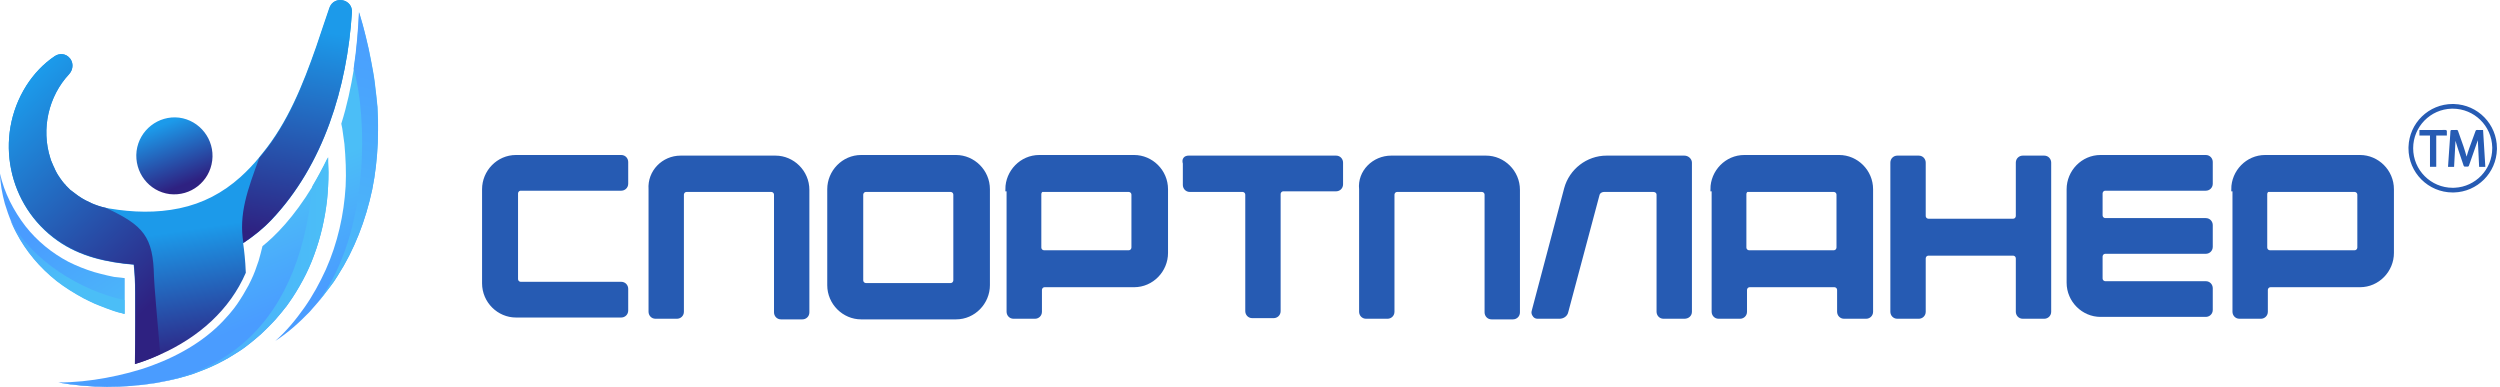 <?xml version="1.0" encoding="UTF-8"?> <svg xmlns="http://www.w3.org/2000/svg" width="601" height="93" viewBox="0 0 601 93" fill="none"><path d="M116.387 45.494C116.387 41.33 119.771 37.761 124.038 37.761H149.345C150.08 37.761 150.522 38.356 150.522 38.951V44.156C150.522 44.899 149.933 45.345 149.345 45.345H125.215C124.479 45.345 124.038 45.94 124.038 46.535V67.058C124.038 67.801 124.626 68.247 125.215 68.247H149.345C150.08 68.247 150.522 68.842 150.522 69.437V74.642C150.522 75.386 149.933 75.832 149.345 75.832H124.038C119.918 75.832 116.387 72.411 116.387 68.099V45.494Z" fill="#265BB3" stroke="#265BB3"></path><path d="M163.617 37.91H186.423C190.542 37.91 194.074 41.33 194.074 45.643V75.088C194.074 75.832 193.485 76.278 192.897 76.278H187.747C187.011 76.278 186.57 75.683 186.57 75.088V46.833C186.57 46.089 185.981 45.643 185.393 45.643H165.088C164.353 45.643 163.911 46.238 163.911 46.833V74.939C163.911 75.683 163.323 76.129 162.734 76.129H157.585C156.849 76.129 156.408 75.534 156.408 74.939V45.494C156.113 41.33 159.497 37.91 163.617 37.91Z" fill="#265BB3" stroke="#265BB3"></path><path d="M199.37 45.494C199.37 41.33 202.754 37.761 207.021 37.761H229.826C233.946 37.761 237.477 41.181 237.477 45.494V68.545C237.477 72.709 234.093 76.278 229.826 76.278H207.021C202.901 76.278 199.37 72.858 199.37 68.545V45.494ZM228.502 68.545C229.238 68.545 229.679 67.95 229.679 67.355V46.833C229.679 46.089 229.091 45.643 228.502 45.643H208.198C207.462 45.643 207.021 46.238 207.021 46.833V67.355C207.021 68.099 207.609 68.545 208.198 68.545H228.502Z" fill="#265BB3" stroke="#265BB3"></path><path d="M242.185 45.494C242.185 41.33 245.57 37.761 249.836 37.761H272.642C276.762 37.761 280.293 41.181 280.293 45.494V60.812C280.293 64.976 276.909 68.545 272.642 68.545H251.161C250.425 68.545 249.983 69.14 249.983 69.734V74.939C249.983 75.683 249.395 76.129 248.806 76.129H243.657C242.921 76.129 242.48 75.534 242.48 74.939V45.494H242.185ZM251.013 45.494C250.278 45.494 249.836 46.089 249.836 46.684V59.473C249.836 60.217 250.425 60.663 251.013 60.663H271.318C272.053 60.663 272.495 60.068 272.495 59.473V46.833C272.495 46.089 271.906 45.643 271.318 45.643H251.013V45.494Z" fill="#265BB3" stroke="#265BB3"></path><path d="M285.737 37.91H321.196C321.932 37.91 322.373 38.505 322.373 39.099V44.304C322.373 45.048 321.784 45.494 321.196 45.494H308.542C307.807 45.494 307.365 46.089 307.365 46.684V74.791C307.365 75.534 306.777 75.981 306.188 75.981H301.039C300.303 75.981 299.862 75.386 299.862 74.791V46.833C299.862 46.089 299.273 45.643 298.685 45.643H286.031C285.296 45.643 284.854 45.048 284.854 44.453V39.248C284.56 38.356 285.001 37.91 285.737 37.91Z" fill="#265BB3" stroke="#265BB3"></path><path d="M334.438 37.91H357.243C361.363 37.91 364.894 41.33 364.894 45.643V75.088C364.894 75.832 364.306 76.278 363.717 76.278H358.568C357.832 76.278 357.391 75.683 357.391 75.088V46.833C357.391 46.089 356.802 45.643 356.214 45.643H335.909C335.174 45.643 334.732 46.238 334.732 46.833V74.939C334.732 75.683 334.144 76.129 333.555 76.129H328.405C327.67 76.129 327.228 75.534 327.228 74.939V45.494C326.787 41.33 330.318 37.91 334.438 37.91Z" fill="#265BB3" stroke="#265BB3"></path><path d="M386.229 37.91H404.914C405.65 37.91 406.239 38.505 406.239 39.099V74.939C406.239 75.683 405.65 76.129 404.914 76.129H399.912C399.176 76.129 398.735 75.534 398.735 74.939V46.833C398.735 46.089 398.146 45.643 397.411 45.643H385.64C384.904 45.643 384.169 46.089 384.022 46.833L376.518 74.939C376.371 75.683 375.635 76.129 374.899 76.129H369.602C369.308 76.129 369.014 75.981 368.867 75.683C368.72 75.534 368.573 75.088 368.72 74.791L376.518 45.346C377.695 41.033 381.667 37.91 386.229 37.91Z" fill="#265BB3" stroke="#265BB3"></path><path d="M411.682 45.494C411.682 41.33 415.067 37.761 419.333 37.761H442.139C446.259 37.761 449.79 41.181 449.79 45.494V74.939C449.79 75.683 449.201 76.129 448.613 76.129H443.316C442.58 76.129 442.139 75.534 442.139 74.939V69.734C442.139 68.991 441.55 68.545 440.962 68.545H420.658C419.922 68.545 419.481 69.14 419.481 69.734V74.939C419.481 75.683 418.892 76.129 418.303 76.129H413.154C412.418 76.129 411.977 75.534 411.977 74.939V45.494H411.682ZM420.51 45.494C419.775 45.494 419.333 46.089 419.333 46.684V59.473C419.333 60.217 419.922 60.663 420.51 60.663H440.815C441.55 60.663 441.992 60.068 441.992 59.473V46.833C441.992 46.089 441.403 45.643 440.815 45.643H420.51V45.494Z" fill="#265BB3" stroke="#265BB3"></path><path d="M454.94 39.099C454.94 38.356 455.528 37.91 456.117 37.91H461.266C462.002 37.91 462.444 38.505 462.444 39.099V51.889C462.444 52.632 463.032 53.079 463.621 53.079H483.925C484.661 53.079 485.102 52.484 485.102 51.889V39.099C485.102 38.356 485.691 37.91 486.279 37.91H491.429C492.164 37.91 492.606 38.505 492.606 39.099V74.939C492.606 75.683 492.017 76.129 491.429 76.129H486.279C485.543 76.129 485.102 75.534 485.102 74.939V62.15C485.102 61.407 484.513 60.96 483.925 60.96H463.621C462.885 60.96 462.444 61.555 462.444 62.15V74.939C462.444 75.683 461.855 76.129 461.266 76.129H456.117C455.381 76.129 454.94 75.534 454.94 74.939V39.099Z" fill="#265BB3" stroke="#265BB3"></path><path d="M497.314 45.494C497.314 41.33 500.698 37.761 504.965 37.761H530.272C531.007 37.761 531.449 38.356 531.449 38.951V44.156C531.449 44.899 530.86 45.345 530.272 45.345H506.142C505.406 45.345 504.965 45.94 504.965 46.535V51.74C504.965 52.484 505.553 52.93 506.142 52.93H530.272C531.007 52.93 531.449 53.525 531.449 54.12V59.325C531.449 60.068 530.86 60.514 530.272 60.514H506.142C505.406 60.514 504.965 61.109 504.965 61.704V66.909C504.965 67.653 505.553 68.099 506.142 68.099H530.272C531.007 68.099 531.449 68.694 531.449 69.288V74.493C531.449 75.237 530.86 75.683 530.272 75.683H504.965C500.845 75.683 497.314 72.263 497.314 67.95V45.494Z" fill="#265BB3" stroke="#265BB3"></path><path d="M536.893 45.494C536.893 41.33 540.277 37.761 544.544 37.761H567.349C571.469 37.761 575 41.181 575 45.494V60.812C575 64.976 571.616 68.545 567.349 68.545H545.868C545.132 68.545 544.691 69.14 544.691 69.734V74.939C544.691 75.683 544.102 76.129 543.514 76.129H538.364C537.628 76.129 537.187 75.534 537.187 74.939V45.494H536.893ZM545.721 45.494C544.985 45.494 544.544 46.089 544.544 46.684V59.473C544.544 60.217 545.132 60.663 545.721 60.663H566.025C566.761 60.663 567.202 60.068 567.202 59.473V46.833C567.202 46.089 566.613 45.643 566.025 45.643H545.721V45.494Z" fill="#265BB3" stroke="#265BB3"></path><path d="M29.111 66.748C29.402 66.806 29.692 66.806 29.983 66.865V72.092V75.44C29.925 75.44 29.808 75.381 29.75 75.381C29.402 75.263 29.053 75.146 28.646 75.087C28.181 74.97 27.717 74.793 27.31 74.676L25.509 74.03C24.927 73.795 24.288 73.56 23.707 73.325C22.487 72.855 21.325 72.268 20.163 71.681C17.897 70.448 15.689 69.097 13.655 67.511C9.587 64.281 6.275 60.346 3.951 55.882C3.719 55.413 3.428 54.884 3.196 54.355C3.08 54.062 2.905 53.768 2.789 53.474C2.15 52.006 1.627 50.479 1.162 48.952C0.523 46.603 0.058 44.136 0 41.728C1.046 46.427 3.312 50.714 6.101 54.355C8.948 57.997 12.551 60.874 16.444 62.93C18.42 63.928 20.511 64.751 22.603 65.397C23.707 65.69 24.695 65.984 25.799 66.219C26.322 66.336 26.903 66.454 27.426 66.571L29.111 66.748Z" fill="url(#paint0_linear_2255_8166)"></path><path d="M29.925 72.151V75.499C29.867 75.499 29.75 75.44 29.692 75.44C29.344 75.322 28.995 75.205 28.588 75.146C28.123 75.029 27.659 74.853 27.252 74.735L25.451 74.089C24.869 73.854 24.23 73.619 23.649 73.384C22.429 72.914 21.267 72.327 20.105 71.74C17.839 70.506 15.631 69.156 13.597 67.57C9.53 64.34 6.217 60.405 3.893 55.941C3.661 55.471 3.37 54.943 3.138 54.414C2.905 53.886 2.673 53.416 2.499 52.887C7.554 62.637 19.466 69.919 29.925 72.151Z" fill="url(#paint1_linear_2255_8166)"></path><path d="M78.966 41.376C78.966 43.667 78.85 45.898 78.617 48.13C78.094 52.594 77.106 56.998 75.538 61.227C74.782 63.341 73.853 65.397 72.807 67.335C71.761 69.273 70.599 71.211 69.32 72.973C69.03 73.443 68.681 73.854 68.332 74.265C67.984 74.676 67.693 75.146 67.287 75.557L66.241 76.79L65.137 77.965C64.381 78.787 63.568 79.492 62.812 80.255C62.406 80.608 61.999 80.96 61.592 81.313C61.185 81.665 60.779 82.017 60.314 82.37L59.036 83.368C58.629 83.721 58.164 83.956 57.699 84.308C56.828 84.895 55.898 85.424 54.968 86.011C53.109 87.068 51.249 88.008 49.332 88.771C48.402 89.183 47.414 89.476 46.427 89.887C45.439 90.181 44.451 90.533 43.463 90.768C41.487 91.297 39.512 91.708 37.536 92.06C33.585 92.706 29.576 93 25.683 93C21.732 92.941 17.838 92.648 14.003 91.943C17.896 91.943 21.732 91.532 25.508 90.827C29.285 90.122 33.004 89.183 36.49 87.891C43.521 85.306 49.971 81.43 54.561 76.144C54.852 75.851 55.142 75.498 55.433 75.146C55.724 74.794 55.956 74.5 56.246 74.148C56.769 73.443 57.292 72.738 57.757 71.975L58.455 70.859L59.094 69.743C59.326 69.39 59.5 68.979 59.733 68.627C59.907 68.216 60.14 67.863 60.314 67.452C61.069 65.925 61.65 64.281 62.173 62.695C62.522 61.521 62.812 60.346 63.103 59.171C66.124 56.763 70.599 52.3 75.189 44.724C76.409 42.668 77.688 40.319 78.908 37.794C78.908 37.852 78.908 37.911 78.908 37.97C78.908 39.144 78.908 40.26 78.966 41.376Z" fill="url(#paint2_linear_2255_8166)"></path><path d="M78.966 41.376C78.966 43.666 78.85 45.898 78.617 48.13C78.094 52.593 77.106 56.998 75.538 61.227C74.782 63.341 73.853 65.397 72.807 67.335C71.761 69.273 70.599 71.211 69.32 72.973C69.03 73.443 68.681 73.854 68.332 74.265C67.984 74.676 67.693 75.146 67.287 75.557L66.241 76.79L65.137 77.965C64.381 78.787 63.568 79.492 62.812 80.255C62.406 80.608 61.999 80.96 61.592 81.312C61.185 81.665 60.779 82.017 60.314 82.37L59.035 83.368C58.629 83.721 58.164 83.955 57.699 84.308C56.828 84.895 55.898 85.424 54.968 86.011C53.109 87.068 51.249 88.008 49.332 88.771C48.402 89.182 47.414 89.476 46.427 89.887C45.439 90.181 44.451 90.533 43.463 90.768C41.487 91.297 39.512 91.708 37.536 92.06C33.585 92.706 29.576 93 25.683 93C21.732 92.941 17.838 92.647 14.003 91.943C51.075 97.287 71.761 79.962 75.073 44.782C76.293 42.727 77.571 40.377 78.792 37.852C78.792 37.911 78.792 37.97 78.792 38.028C78.908 39.144 78.908 40.26 78.966 41.376Z" fill="url(#paint3_linear_2255_8166)"></path><path d="M90.877 29.982V31.392L90.819 34.27C90.645 38.087 90.238 41.846 89.483 45.546C87.914 52.946 85.183 60.052 81.174 66.278C80.941 66.63 80.767 66.924 80.535 67.276C80.418 67.452 80.302 67.629 80.186 67.805C80.128 67.863 80.07 67.981 80.012 68.04C79.663 68.509 79.314 68.979 78.966 69.449C78.966 69.449 78.966 69.508 78.908 69.508C78.733 69.743 78.501 70.036 78.326 70.271C78.152 70.506 77.92 70.8 77.746 71.035C77.339 71.563 76.932 72.033 76.525 72.562L76.583 72.503C75.886 73.325 75.131 74.148 74.433 74.97C71.935 77.554 69.204 80.021 66.182 81.959C68.855 79.609 71.121 76.849 73.155 73.971C75.189 71.094 76.874 67.981 78.326 64.809C81.174 58.408 82.684 51.595 83.091 44.782C83.266 41.376 83.091 37.97 82.801 34.622L82.452 32.097L82.278 30.863L82.045 29.747C83.44 25.343 84.37 20.879 85.067 16.592C85.822 11.6 86.171 6.843 86.345 2.966C86.926 4.905 87.507 6.901 87.972 8.898C88.437 10.719 88.844 12.598 89.192 14.478C89.367 15.417 89.541 16.357 89.715 17.297C89.773 17.767 89.89 18.236 89.948 18.706C90.064 19.646 90.238 20.585 90.296 21.525C90.355 21.995 90.413 22.465 90.471 22.935L90.761 25.754L90.877 28.632V29.982Z" fill="url(#paint4_linear_2255_8166)"></path><path d="M90.878 29.982V31.392L90.82 34.27C90.645 38.087 90.239 41.846 89.483 45.546C87.915 52.946 85.184 60.052 81.174 66.278C80.942 66.63 80.767 66.924 80.535 67.276C80.419 67.452 80.303 67.628 80.186 67.805C80.128 67.863 80.07 67.981 80.012 68.039C79.663 68.509 79.315 68.979 78.966 69.449C78.966 69.449 78.966 69.508 78.908 69.508C78.734 69.743 78.501 70.036 78.327 70.271C78.153 70.506 77.92 70.8 77.746 71.035C77.339 71.563 76.933 72.033 76.526 72.562C89.251 55.354 88.147 27.163 85.009 16.533C85.765 11.541 86.113 6.784 86.288 2.908C86.869 4.846 87.45 6.842 87.915 8.839C88.379 10.66 88.786 12.539 89.135 14.419C89.309 15.358 89.483 16.298 89.658 17.238C89.716 17.708 89.832 18.177 89.89 18.647C90.006 19.587 90.181 20.527 90.239 21.466C90.297 21.936 90.355 22.406 90.413 22.876L90.704 25.695L90.82 28.573L90.878 29.982Z" fill="url(#paint5_linear_2255_8166)"></path><path d="M84.602 3.025C83.44 20.997 77.803 39.614 65.253 52.887C63.219 55.001 60.953 56.822 58.454 58.466C58.687 60.111 58.977 62.519 59.093 65.573C55.258 74.441 47.821 81.078 38.466 85.247C36.548 86.128 34.514 86.892 32.423 87.538C32.539 81.724 32.481 72.033 32.481 70.506C32.481 67.511 32.306 65.162 32.132 63.635C25.682 63.106 19.233 61.697 13.829 57.879C1.917 49.481 -1.511 33.036 6.333 20.585C8.134 17.766 10.459 15.3 13.19 13.479C14.352 12.716 15.863 12.892 16.734 13.949C16.85 14.066 16.908 14.125 16.966 14.242C17.606 15.182 17.548 16.416 16.966 17.355C16.85 17.531 16.734 17.649 16.618 17.825C11.621 23.169 9.878 31.039 12.086 37.969C12.202 38.381 12.318 38.733 12.492 39.085C12.609 39.379 12.725 39.673 12.841 39.908C12.899 40.025 12.957 40.142 13.015 40.26C13.073 40.436 13.19 40.612 13.248 40.789C13.306 40.965 13.422 41.082 13.48 41.258C13.596 41.435 13.655 41.611 13.771 41.787C13.887 41.963 13.945 42.081 14.061 42.257C14.061 42.257 14.061 42.316 14.119 42.316C14.236 42.492 14.294 42.609 14.41 42.785C14.526 42.962 14.642 43.079 14.758 43.255C14.875 43.431 14.991 43.549 15.107 43.725C15.223 43.843 15.339 44.019 15.456 44.136C15.514 44.195 15.514 44.254 15.572 44.254C15.688 44.371 15.804 44.489 15.863 44.606C15.979 44.724 16.153 44.9 16.269 45.017C16.444 45.193 16.618 45.37 16.734 45.487C16.85 45.605 16.966 45.722 17.083 45.781C17.199 45.898 17.373 46.016 17.548 46.133C17.722 46.251 17.838 46.368 18.012 46.485C19.058 47.308 20.22 48.071 21.499 48.6C21.673 48.658 21.789 48.717 21.964 48.835C23.068 49.304 24.23 49.716 25.392 49.95C25.682 50.009 26.031 50.068 26.322 50.127C31.9 51.066 37.594 51.243 43.172 50.068C48.751 48.893 53.573 46.368 57.815 42.55C59.442 41.082 60.953 39.496 62.347 37.793C62.464 37.617 62.58 37.5 62.696 37.324C62.812 37.206 62.928 37.03 63.045 36.912C69.204 29.395 72.806 20.35 76.002 11.247C77.106 8.076 78.094 4.904 79.198 1.792C80.36 -1.204 84.834 -0.205 84.602 3.025Z" fill="url(#paint6_linear_2255_8166)"></path><path d="M51.017 38.616C50.377 43.666 45.845 47.249 40.79 46.662C35.793 46.016 32.248 41.435 32.829 36.325C33.468 31.274 38.059 27.692 43.056 28.279C48.053 28.925 51.656 33.565 51.017 38.616Z" fill="url(#paint7_linear_2255_8166)"></path><path d="M79.257 1.909C78.153 5.081 77.165 8.252 76.061 11.365C72.865 20.468 69.263 29.512 63.103 37.03C62.871 37.324 62.639 37.617 62.348 37.911C59.501 45.663 57.351 51.478 58.513 58.408C60.953 56.763 63.278 54.943 65.253 52.828C77.804 39.614 83.441 20.938 84.603 2.966C84.835 -0.205 80.361 -1.203 79.257 1.909Z" fill="url(#paint8_linear_2255_8166)"></path><path d="M32.481 87.479C32.597 81.665 32.539 71.974 32.539 70.447C32.539 67.452 32.365 65.103 32.191 63.576C25.741 63.047 19.291 61.638 13.887 57.82C1.917 49.481 -1.511 33.036 6.333 20.585C8.135 17.766 10.459 15.3 13.19 13.479C14.352 12.715 15.863 12.892 16.735 13.949C16.851 14.066 16.909 14.125 16.967 14.242C17.606 15.182 17.548 16.415 16.967 17.355C16.851 17.531 16.735 17.649 16.618 17.825C11.621 23.169 9.878 31.039 12.086 37.969C12.202 38.381 12.318 38.733 12.493 39.085C12.609 39.379 12.725 39.673 12.841 39.908C12.899 40.025 12.958 40.142 13.016 40.26C13.074 40.436 13.19 40.612 13.248 40.788C13.306 40.965 13.422 41.082 13.48 41.258C13.597 41.434 13.655 41.611 13.771 41.787C13.887 41.963 13.945 42.081 14.062 42.257C14.062 42.257 14.062 42.316 14.12 42.316C14.236 42.492 14.294 42.609 14.41 42.785C14.526 42.962 14.643 43.079 14.759 43.255C14.875 43.431 14.991 43.549 15.107 43.725C15.224 43.843 15.34 44.019 15.456 44.136C15.514 44.195 15.514 44.254 15.572 44.254C15.689 44.371 15.805 44.489 15.863 44.606C15.979 44.723 16.153 44.9 16.27 45.017C16.444 45.193 16.618 45.37 16.735 45.487C16.851 45.604 16.967 45.722 17.083 45.781C17.199 45.898 17.374 46.016 17.548 46.133C17.722 46.25 17.838 46.368 18.013 46.485C19.059 47.308 20.221 48.012 21.499 48.6C21.674 48.658 21.79 48.717 21.964 48.835C23.068 49.304 24.23 49.715 25.392 49.95C34.515 54.179 36.839 56.881 37.014 66.512C37.072 68.627 37.885 77.554 38.524 85.13C36.607 86.07 34.573 86.833 32.481 87.479Z" fill="url(#paint9_linear_2255_8166)"></path><path d="M589.634 25.206C595.401 25.213 600.06 29.877 600.057 35.639C600.053 41.404 595.384 46.073 589.629 46.066C583.858 46.058 579.191 41.381 579.206 35.622C579.222 29.855 583.883 25.2 589.634 25.206ZM579.919 35.629C579.911 40.998 584.256 45.349 589.63 45.353C594.994 45.356 599.335 41.017 599.344 35.643C599.353 30.275 595.007 25.923 589.633 25.919C584.27 25.915 579.927 30.256 579.919 35.629V35.629Z" fill="#265BB3"></path><path d="M589.909 25.004C595.662 25.156 600.266 29.855 600.263 35.639L600.259 35.914C600.113 41.574 595.554 46.133 589.903 46.269L589.629 46.272C583.744 46.264 578.984 41.495 579 35.621L579.004 35.346C579.165 29.594 583.86 24.993 589.634 25L589.909 25.004ZM589.371 25.416C583.856 25.549 579.428 30.057 579.413 35.622L579.415 35.886C579.54 41.409 584.06 45.852 589.629 45.859L589.893 45.856C595.412 45.723 599.847 41.202 599.85 35.638L599.847 35.375C599.71 29.849 595.199 25.419 589.634 25.413L589.371 25.416ZM589.89 25.717C595.174 25.854 599.423 30.108 599.548 35.388L599.551 35.644C599.542 41.045 595.245 45.424 589.886 45.556L589.63 45.559C584.228 45.555 579.844 41.25 579.716 35.885L579.713 35.629C579.721 30.142 584.156 25.709 589.633 25.712L589.89 25.717ZM589.388 26.128C584.252 26.255 580.133 30.453 580.125 35.629C580.118 40.884 584.37 45.142 589.63 45.146L590.119 45.134C595.141 44.883 599.129 40.739 599.138 35.643L599.135 35.397C599.013 30.257 594.811 26.129 589.633 26.125L589.388 26.128Z" fill="#265BB3"></path><path d="M595.824 32.559C595.74 32.825 595.66 33.106 595.564 33.381C594.868 35.379 594.169 37.376 593.472 39.373C593.424 39.51 593.379 39.647 593.324 39.781C593.31 39.813 593.259 39.851 593.224 39.852C593.001 39.859 592.778 39.859 592.556 39.852C592.522 39.851 592.47 39.811 592.459 39.778C591.717 37.506 590.876 35.267 590.266 32.953C590.231 32.819 590.198 32.684 590.164 32.552C590.032 35.001 589.899 37.448 589.766 39.909C589.574 39.909 589.405 39.909 589.236 39.909C589.067 39.909 588.904 39.909 588.725 39.909C588.741 39.665 588.755 39.433 588.771 39.202C588.82 38.498 588.87 37.795 588.918 37.092C588.975 36.27 589.032 35.448 589.089 34.626C589.144 33.83 589.198 33.034 589.253 32.238C589.269 32.005 589.286 31.772 589.298 31.538C589.302 31.47 589.327 31.451 589.393 31.452C589.797 31.454 590.202 31.456 590.606 31.451C590.692 31.45 590.701 31.503 590.72 31.558C591.114 32.676 591.503 33.796 591.904 34.912C592.303 36.022 592.628 37.154 592.925 38.295C592.934 38.329 592.945 38.362 592.978 38.398C593.009 38.285 593.042 38.173 593.072 38.06C593.466 36.567 594.003 35.123 594.541 33.678C594.804 32.969 595.064 32.26 595.323 31.549C595.35 31.474 595.386 31.45 595.465 31.451C595.851 31.455 596.237 31.453 596.623 31.453H596.735C596.909 34.271 597.082 37.081 597.256 39.9H596.18C596.061 37.451 595.942 35.001 595.824 32.559V32.559Z" fill="#265BB3"></path><path d="M596.623 31.247H596.929L596.941 31.44L597.462 39.887L597.475 40.107H595.984L595.974 39.91C595.873 37.838 595.772 35.764 595.672 33.695C595.005 35.611 594.335 37.526 593.666 39.441C593.644 39.506 593.62 39.576 593.595 39.647L593.514 39.86C593.487 39.925 593.437 39.97 593.402 39.995C593.368 40.02 593.307 40.056 593.23 40.058C593.004 40.065 592.776 40.065 592.55 40.058C592.469 40.056 592.405 40.015 592.373 39.991C592.34 39.965 592.287 39.915 592.263 39.842C591.615 37.859 590.883 35.878 590.3 33.853C590.191 35.872 590.082 37.891 589.972 39.92L589.962 40.115H588.505L588.52 39.895C588.536 39.653 588.55 39.42 588.566 39.188L589.047 32.224L589.092 31.528L589.097 31.484C589.105 31.433 589.126 31.367 589.186 31.314C589.262 31.248 589.353 31.245 589.394 31.245L590.603 31.244L590.674 31.25C590.742 31.262 590.805 31.297 590.852 31.358C590.877 31.39 590.89 31.423 590.898 31.443C590.904 31.458 590.914 31.488 590.915 31.489L592.098 34.842L592.245 35.262C592.516 36.054 592.75 36.855 592.968 37.66C593.353 36.278 593.852 34.938 594.347 33.606L595.129 31.479L595.174 31.388C595.194 31.357 595.221 31.326 595.258 31.301C595.332 31.251 595.411 31.244 595.468 31.244L596.623 31.247ZM594.734 33.749C594.263 35.015 593.796 36.273 593.425 37.56L593.271 38.113C593.241 38.228 593.207 38.344 593.176 38.453L593.078 38.806L592.827 38.539C592.793 38.503 592.771 38.466 592.756 38.433L592.725 38.347C592.465 37.352 592.186 36.365 591.855 35.396L591.71 34.982C591.313 33.875 590.926 32.764 590.536 31.657C590.189 31.661 589.842 31.659 589.497 31.657L589.459 32.253L588.977 39.216C588.966 39.377 588.956 39.537 588.945 39.702H589.57C589.7 37.307 589.829 34.925 589.959 32.541L590.364 32.502C590.398 32.636 590.43 32.767 590.466 32.9L590.703 33.761C591.274 35.741 591.986 37.672 592.632 39.646C592.806 39.65 592.98 39.651 593.154 39.646C593.196 39.538 593.234 39.428 593.277 39.306L595.369 33.313L595.501 32.906C595.543 32.77 595.584 32.633 595.627 32.497L595.981 32.551L596.03 32.549C596.145 34.926 596.261 37.31 596.377 39.694H597.036C596.871 37.012 596.705 34.339 596.54 31.659C596.196 31.659 595.849 31.66 595.503 31.657L594.734 33.749Z" fill="#265BB3"></path><path d="M584.374 32.376H581.84V31.453C581.879 31.453 581.918 31.453 581.957 31.453C583.935 31.453 585.912 31.454 587.89 31.451C587.993 31.451 588.022 31.479 588.019 31.581C588.013 31.84 588.017 32.099 588.017 32.372H585.467V39.898H584.374V32.376V32.376Z" fill="#265BB3"></path><path d="M587.94 31.246C587.998 31.251 588.077 31.268 588.14 31.331C588.226 31.417 588.227 31.531 588.226 31.585V31.586C588.219 31.841 588.223 32.095 588.223 32.373V32.579H585.674V40.104H584.167V32.582H581.633V31.247H581.957C583.935 31.247 585.912 31.247 587.89 31.244L587.94 31.246ZM582.046 31.659V32.169H584.374V32.376H584.58V39.691H585.261V32.166H587.812C587.811 31.995 587.809 31.825 587.812 31.657C585.89 31.66 583.968 31.659 582.046 31.659Z" fill="#265BB3"></path><defs><linearGradient id="paint0_linear_2255_8166" x1="11.875" y1="53.827" x2="30.394" y2="81.533" gradientUnits="userSpaceOnUse"><stop stop-color="#4A9CFF"></stop><stop offset="1" stop-color="#4BBEF7"></stop></linearGradient><linearGradient id="paint1_linear_2255_8166" x1="9.784" y1="45.23" x2="17.931" y2="66.638" gradientUnits="userSpaceOnUse"><stop stop-color="#4A9CFF"></stop><stop offset="1" stop-color="#4BBEF7"></stop></linearGradient><linearGradient id="paint2_linear_2255_8166" x1="52.878" y1="80.933" x2="43.169" y2="57.262" gradientUnits="userSpaceOnUse"><stop stop-color="#4A9CFF"></stop><stop offset="1" stop-color="#4BBEF7"></stop></linearGradient><linearGradient id="paint3_linear_2255_8166" x1="13.99" y1="65.314" x2="78.941" y2="65.314" gradientUnits="userSpaceOnUse"><stop stop-color="#4A9CFF"></stop><stop offset="1" stop-color="#4BBEF7"></stop></linearGradient><linearGradient id="paint4_linear_2255_8166" x1="85.925" y1="66.616" x2="75.04" y2="40.075" gradientUnits="userSpaceOnUse"><stop stop-color="#4A9CFF"></stop><stop offset="1" stop-color="#4BBEF7"></stop></linearGradient><linearGradient id="paint5_linear_2255_8166" x1="92.816" y1="4.021" x2="75.606" y2="73" gradientUnits="userSpaceOnUse"><stop stop-color="#4A9CFF"></stop><stop offset="1" stop-color="#4BBEF7"></stop></linearGradient><linearGradient id="paint6_linear_2255_8166" x1="48.499" y1="54.737" x2="53.09" y2="85.234" gradientUnits="userSpaceOnUse"><stop stop-color="#1C9AEA"></stop><stop offset="1" stop-color="#2E2181"></stop></linearGradient><linearGradient id="paint7_linear_2255_8166" x1="39.133" y1="29.935" x2="44.6" y2="44.3" gradientUnits="userSpaceOnUse"><stop stop-color="#1C9AEA"></stop><stop offset="1" stop-color="#2E2181"></stop></linearGradient><linearGradient id="paint8_linear_2255_8166" x1="75.331" y1="7.148" x2="66.395" y2="57.044" gradientUnits="userSpaceOnUse"><stop stop-color="#1C9AEA"></stop><stop offset="1" stop-color="#2E2181"></stop></linearGradient><linearGradient id="paint9_linear_2255_8166" x1="1.171" y1="25.168" x2="41.575" y2="68.218" gradientUnits="userSpaceOnUse"><stop stop-color="#1C9AEA"></stop><stop offset="1" stop-color="#2E2181"></stop></linearGradient></defs></svg> 